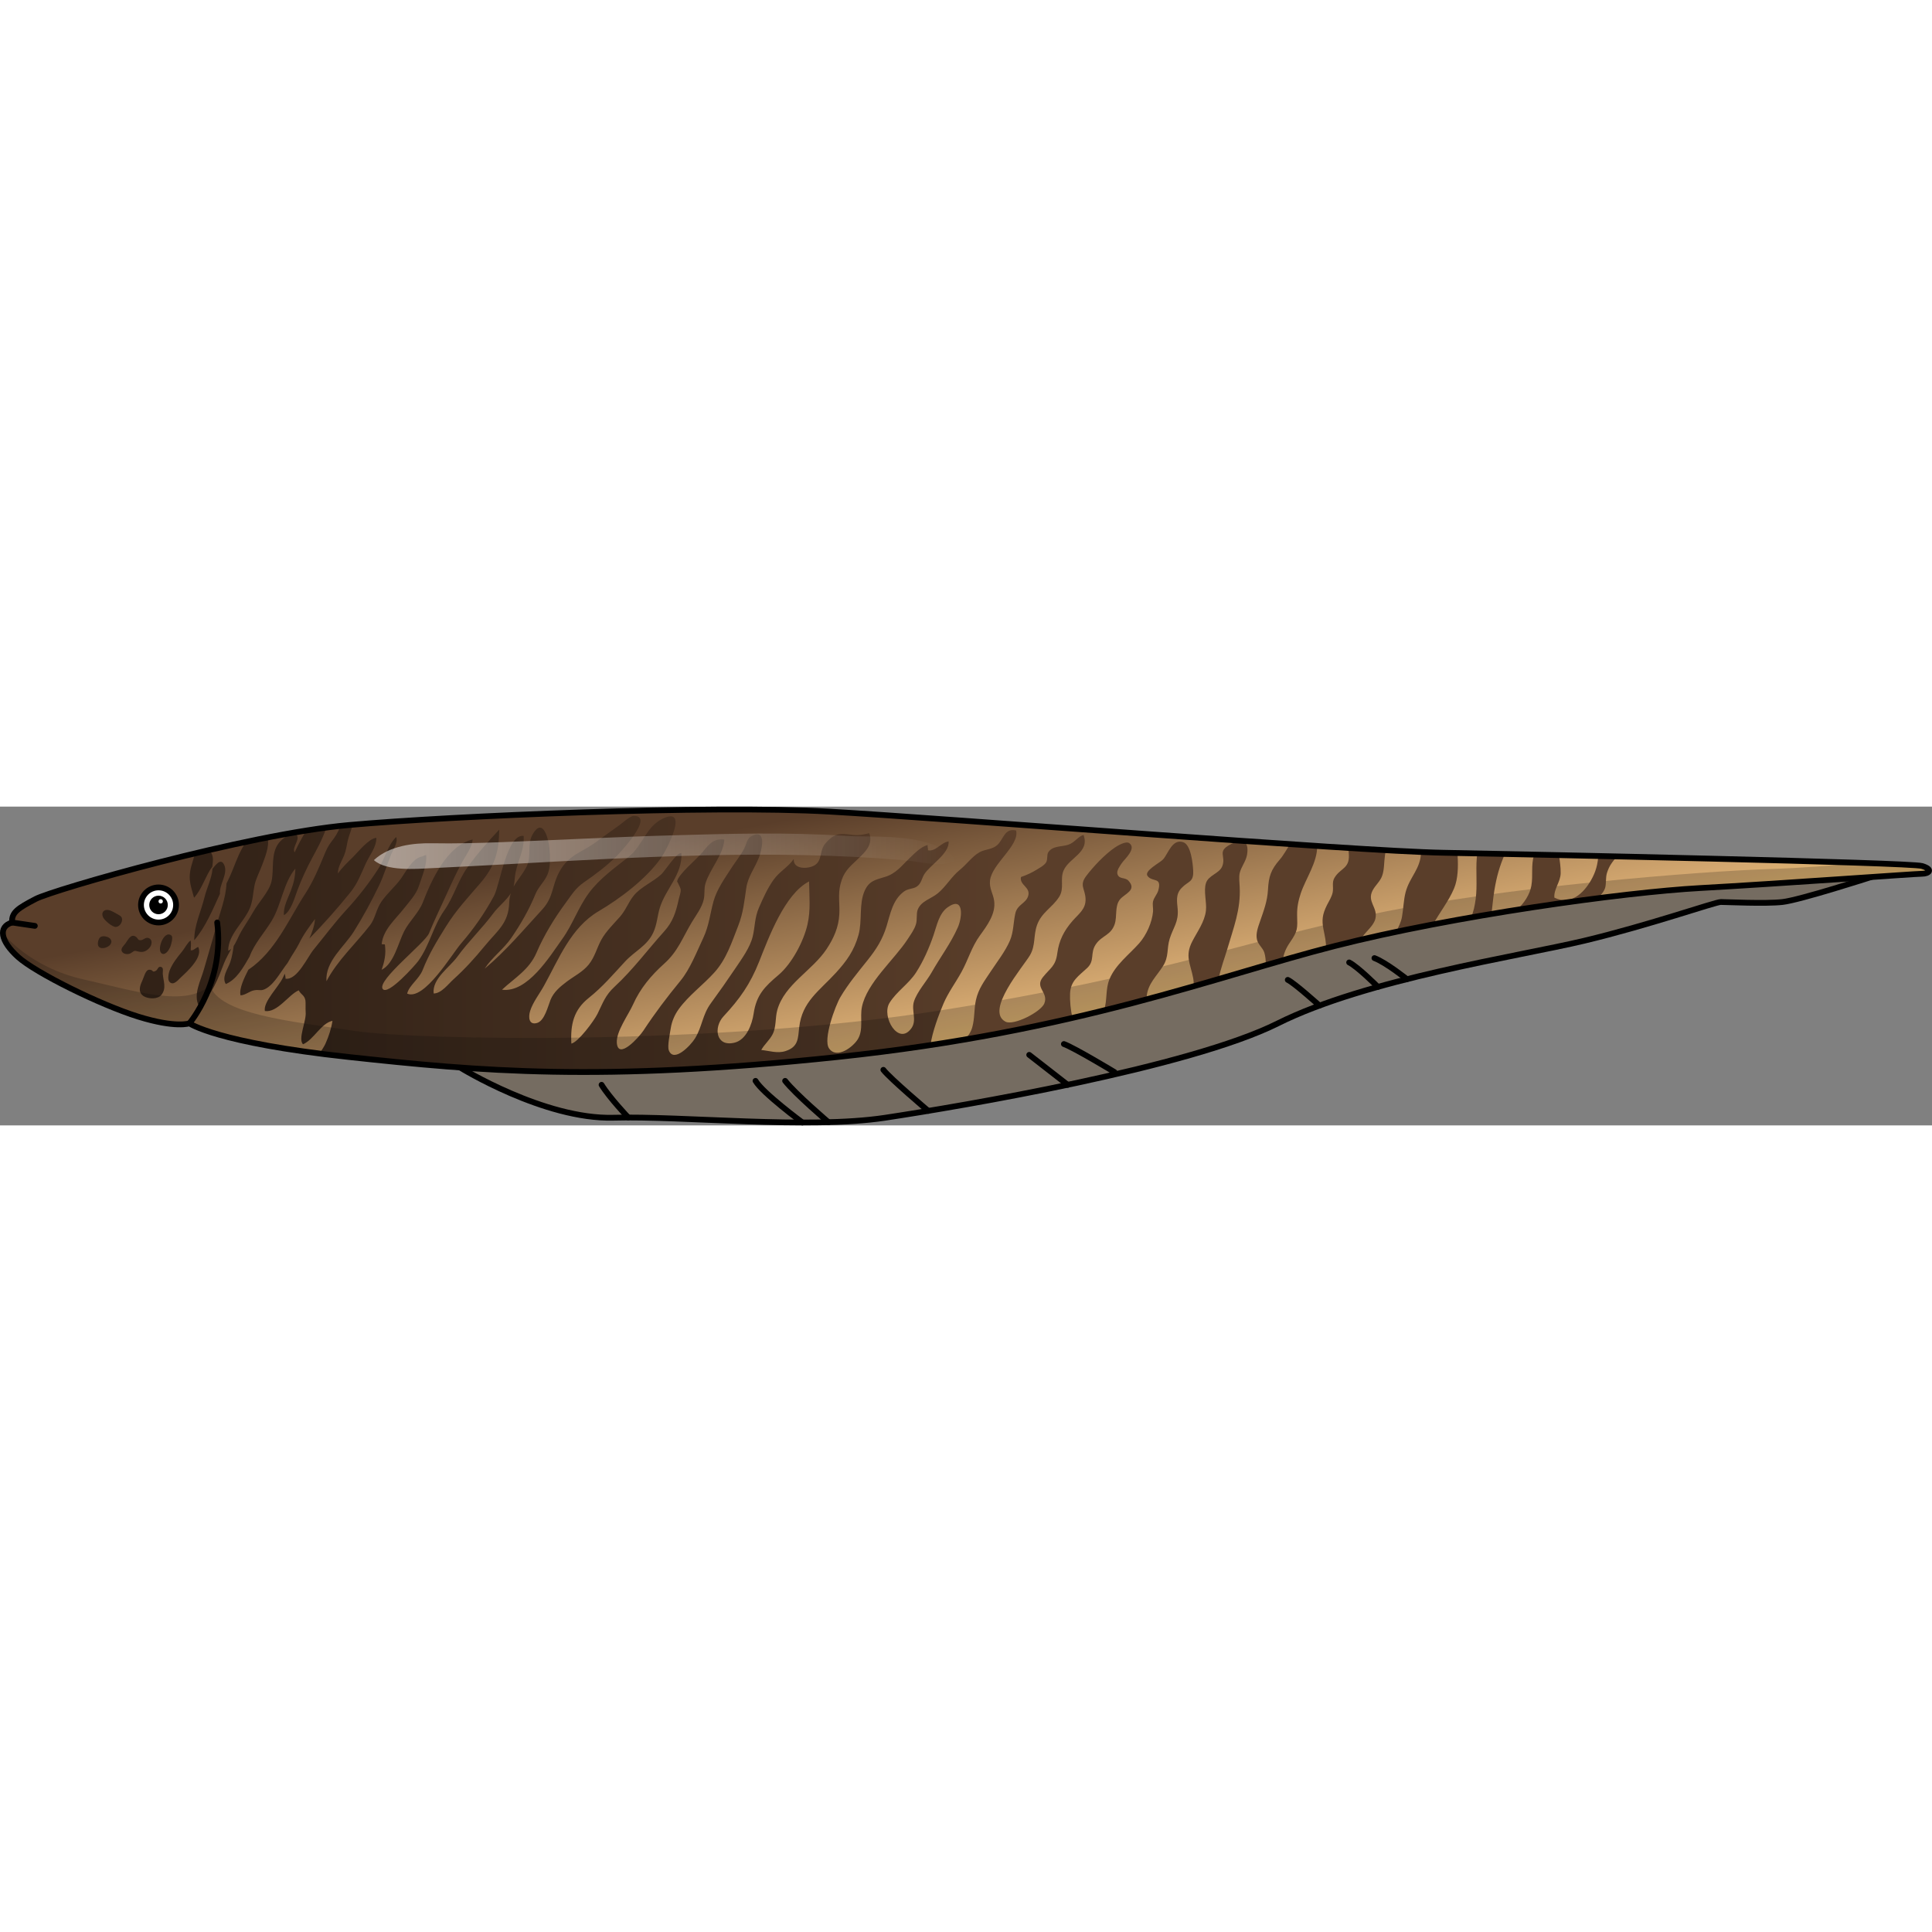 <?xml version="1.0" encoding="utf-8"?>
<!-- Created by: Science Figures, www.sciencefigures.org, Generator: Science Figures Editor -->
<!DOCTYPE svg PUBLIC "-//W3C//DTD SVG 1.1//EN" "http://www.w3.org/Graphics/SVG/1.1/DTD/svg11.dtd">
<svg version="1.1" id="Layer_1" xmlns="http://www.w3.org/2000/svg" xmlns:xlink="http://www.w3.org/1999/xlink" 
	 width="800px" height="800px" viewBox="0 0 334.403 55.178" enable-background="new 0 0 334.403 55.178"
	 xml:space="preserve">
<rect x="0" y="0" width="334.403" height="55.178" fill="#808080" stroke="none"/>
<g>
	<g>
		<path opacity="0.5" fill="#6B5943" d="M79.636,45.16c0,0,14.551,9.021,26.551,8.687s33.667,2.02,47,0.01s52.667-8.678,68-16.344
			s41.667-11.584,53-14.292s22.666-6.708,23.666-6.708s7.667,0.333,10.667,0s15.381-4.325,15.381-4.325s-32.048,0.008-50.048,0
			S79.636,45.16,79.636,45.16z"/>
		<path fill="none" stroke="#000000" stroke-linecap="round" stroke-linejoin="round" stroke-miterlimit="10" d="M79.636,45.16
			c0,0,14.551,9.021,26.551,8.687s33.667,2.02,47,0.01s52.667-8.678,68-16.344s41.667-11.584,53-14.292s22.666-6.708,23.666-6.708
			s7.667,0.333,10.667,0s15.381-4.325,15.381-4.325s-32.048,0.008-50.048,0S79.636,45.16,79.636,45.16z"/>
		
			<line fill="none" stroke="#000000" stroke-linecap="round" stroke-linejoin="round" stroke-miterlimit="10" x1="184.801" y1="48.153" x2="178.145" y2="42.971"/>
		<path fill="none" stroke="#000000" stroke-linecap="round" stroke-linejoin="round" stroke-miterlimit="10" d="M192.895,45.942
			c0,0-7-4.222-8.75-4.847"/>
		<path fill="none" stroke="#000000" stroke-linecap="round" stroke-linejoin="round" stroke-miterlimit="10" d="M228.383,34.44
			c0,0-4.363-3.929-5.488-4.449"/>
		<path fill="none" stroke="#000000" stroke-linecap="round" stroke-linejoin="round" stroke-miterlimit="10" d="M238.495,31.205
			c0,0-3.476-3.484-4.976-4.234"/>
		<path fill="none" stroke="#000000" stroke-linecap="round" stroke-linejoin="round" stroke-miterlimit="10" d="M243.52,29.87
			c0,0-3.625-2.899-5.625-3.649"/>
		<path fill="none" stroke="#000000" stroke-linecap="round" stroke-linejoin="round" stroke-miterlimit="10" d="M143.396,54.624
			c0,0-5.751-4.903-7.501-7.153"/>
		<path fill="none" stroke="#000000" stroke-linecap="round" stroke-linejoin="round" stroke-miterlimit="10" d="M138.895,54.678
			c0,0-6.875-5.082-8.125-7.207"/>
		<path fill="none" stroke="#000000" stroke-linecap="round" stroke-linejoin="round" stroke-miterlimit="10" d="M160.674,52.666
			c0,0-6.581-5.565-7.776-7.104"/>
		<path fill="none" stroke="#000000" stroke-linecap="round" stroke-linejoin="round" stroke-miterlimit="10" d="M108.744,53.813
			c0,0-3.27-3.443-4.623-5.66"/>
		<linearGradient id="SVGID_1_" gradientUnits="userSpaceOnUse" x1="163.593" y1="-2.838" x2="173.811" y2="52.112">
			<stop  offset="0" style="stop-color:#5A3E2A"/>
			<stop  offset="0.677" style="stop-color:#D4A870"/>
			<stop  offset="1" style="stop-color:#FFD670"/>
		</linearGradient>
		<path fill="url(#SVGID_1_)" d="M2.1,20.059c-0.143-1.743,1.019-2.472,4.072-4.072S42.53,4.787,60.419,3.188
			s62.539-3.49,83.045-2.327s90.755,6.834,106.316,7.125s80.865,1.678,82.901,2.294s1.163,1.344,0,1.344s-25.159,1.746-38.395,2.473
			s-42.761,4.801-63.268,10.036s-44.649,14.836-85.953,19.199s-61.956,2.473-84.789,0s-27.488-5.818-27.488-5.818
			s-2.328,0.873-8.872-1.163S6.175,28.786,3.12,26.023S-0.375,20.783,2.1,20.059z"/>
		<g>
			<path fill="#322217" d="M29.283,28.598c-0.159,0.542-0.275,1.357,0.049,1.728c0.671,0.764,1.511-0.34,2.008-0.801
				c1.104-1.025,3.862-3.507,2.959-5.233c-0.451,0.154-0.784,0.648-1.285,0.583c-0.02-0.587,0.116-1.113-0.031-1.704
				c-0.556,0.4-1.003,1.346-1.469,1.909c-0.802,0.968-1.653,2.047-2.128,3.221C29.353,28.383,29.317,28.484,29.283,28.598z"/>
			<path fill="#322217" d="M28.063,25.457c0.638,0.281,1.242-0.76,1.416-1.195c0.152-0.383,0.523-1.666,0.195-1.939
				C28.371,21.235,26.992,24.985,28.063,25.457z"/>
			<path fill="#322217" d="M21.699,23.698c-0.292,0.376-0.897,0.89-0.584,1.404c0.306,0.499,1.119,0.519,1.526,0.265
				c0.637-0.396,0.519-0.5,1.244-0.3c0.815,0.226,1.452,0.007,2.013-0.655c0.432-0.51,0.561-1.497-0.289-1.688
				c-0.436-0.098-0.781,0.341-1.188,0.393c-0.586,0.076-0.496-0.296-0.88-0.574C22.633,21.887,22.125,23.147,21.699,23.698z"/>
			<path fill="#322217" d="M18.846,17.912c-0.824-0.182-1.378,0.361-1.025,1.211c0.226,0.545,1.626,1.754,2.25,1.703
				c0.555-0.045,0.998-0.61,1.054-1.148c0.063-0.608-0.296-0.771-0.747-1.029C19.975,18.419,19.291,18.01,18.846,17.912z"/>
			<path fill="#322217" d="M17.483,22.527c-0.445,0.174-0.748,1.311-0.376,1.725c0.477,0.533,1.657,0.107,2.005-0.401
				C19.777,22.878,18.329,22.197,17.483,22.527z"/>
			<path fill="#322217" d="M25.838,28.232c-0.67,0.002-0.945,1.372-1.229,1.949c-0.443,0.9-0.75,2.034,0.305,2.655
				c0.819,0.482,2.416,0.53,3.03-0.259c0.917-1.177,0.318-2.36,0.23-3.645c-0.028-0.414,0.199-1.059-0.311-1.188
				c-0.525-0.133-0.545,0.478-0.873,0.663C26.27,28.818,26.607,28.231,25.838,28.232z"/>
		</g>
		<g>
			<g>
				<linearGradient id="SVGID_2_" gradientUnits="userSpaceOnUse" x1="35.519" y1="17.173" x2="181.536" y2="17.173">
					<stop  offset="0" style="stop-color:#322217"/>
					<stop  offset="1" style="stop-color:#5A3E2A"/>
				</linearGradient>
				<path fill="url(#SVGID_2_)" d="M41.443,22.189c-0.26,0.507-0.582,1.314-0.997,1.929c-0.142,0.951-0.286,1.936-0.607,2.847
					c-0.407,1.159-1.505,2.563-0.756,3.749c1.867-0.793,2.991-2.806,4.109-4.741c0.825-2.269,2.603-4.168,3.848-6.235
					c1.685-2.796,1.991-6.493,4.085-9.016c-0.037,1.486-0.28,2.509-0.817,3.915c-0.481,1.262-1.306,2.756-1.158,4.155
					c1.233-0.716,1.856-3.054,2.331-4.317c0.74-1.975,1.608-3.835,2.607-5.692c0.526-0.979,1.755-3.136,2.405-5.149
					c-1.13,0.149-2.296,0.32-3.499,0.512c-0.027,0.053-0.057,0.106-0.078,0.144C52.211,5.479,51.574,6.666,51,7.918
					c-0.543-0.876,1.099-2.295,0.281-3.092c-0.709-0.69-2.545,0.852-3.001,1.438c-1.476,1.902-0.808,4.527-1.283,6.673
					c-0.392,1.768-2.269,3.657-3.177,5.301C43.069,19.598,42.153,20.81,41.443,22.189z"/>
				<linearGradient id="SVGID_3_" gradientUnits="userSpaceOnUse" x1="35.52" y1="17.901" x2="181.529" y2="17.901">
					<stop  offset="0" style="stop-color:#322217"/>
					<stop  offset="1" style="stop-color:#5A3E2A"/>
				</linearGradient>
				<path fill="url(#SVGID_3_)" d="M52.926,14.931c-2.986,4.585-5.217,10.122-9.941,13.306c-0.701,1.392-1.625,3.246-1.354,4.431
					c0.836-0.022,1.53-0.729,2.387-0.88c0.939-0.165,1.158,0.227,2.107-0.343c1.466-0.879,2.524-2.964,3.662-4.399
					c0.101-0.175,0.202-0.347,0.292-0.509c0.529-0.95,1.194-1.841,1.673-2.816c0.808-1.646,1.713-2.837,2.771-4.274
					c-0.042,1.035-0.532,2.417-0.973,3.382c2.492-2.549,4.852-5.206,7.082-7.971c1.24-1.536,1.85-3.181,2.658-4.968
					c0.66-1.46,1.864-2.827,1.854-4.49c-1.327,0.124-3.12,2.414-4.056,3.338c-0.962,0.95-1.813,1.744-2.598,2.839
					c-0.037-1.116,0.67-2.137,1.069-3.13C59.888,7.635,60,6.773,60.183,5.927c0.197-0.913,0.652-1.853,0.841-2.791
					c-0.199,0.017-0.412,0.034-0.604,0.052c-0.499,0.045-1.014,0.098-1.535,0.154c-0.017,0.058-0.034,0.119-0.052,0.176
					c-0.285,0.905-0.854,1.776-1.44,2.518c-0.626,0.791-0.925,1.483-1.315,2.436C55.203,10.604,54.172,13.017,52.926,14.931z"/>
				<linearGradient id="SVGID_4_" gradientUnits="userSpaceOnUse" x1="35.52" y1="19.915" x2="181.538" y2="19.915">
					<stop  offset="0" style="stop-color:#322217"/>
					<stop  offset="1" style="stop-color:#5A3E2A"/>
				</linearGradient>
				<path fill="url(#SVGID_4_)" d="M37.363,20.95c-0.636,2.418-1.402,4.843-2.079,7.257c-0.539,1.923-1.881,4.319-0.869,6.274
					c2.236-1.726,3.38-4.816,4.374-7.402c0.32-0.835,0.825-1.658,1.242-2.469c-0.164,0.152-0.337,0.273-0.526,0.322
					c-0.05-2.741,2.762-4.95,3.753-7.387c0.53-1.303,0.519-2.567,0.793-3.91c0.246-1.197,0.886-2.338,1.303-3.485
					c0.396-1.092,1.395-3.365,0.931-4.802c-1.231,0.241-2.476,0.493-3.729,0.759c-0.246,0.392-0.455,0.772-0.618,1.06
					c-0.842,1.488-1.395,3.219-2.091,4.79c-0.207,0.467-0.438,0.9-0.645,1.345C39.121,15.792,37.979,18.609,37.363,20.95z"/>
				<linearGradient id="SVGID_5_" gradientUnits="userSpaceOnUse" x1="45.822" y1="23.775" x2="175.931" y2="23.775">
					<stop  offset="0" style="stop-color:#322217"/>
					<stop  offset="1" style="stop-color:#5A3E2A"/>
				</linearGradient>
				<path fill="url(#SVGID_5_)" d="M171.357,12.799c0.306-2.895,5.143-6.053,4.518-8.668c-2.021-0.474-2.161,1.525-3.252,2.513
					c-0.887,0.803-2.104,0.706-3.076,1.251c-1.27,0.713-2.26,2.127-3.395,3.038c-1.47,1.181-2.4,2.889-3.824,4.068
					c-1.165,0.967-2.893,1.32-3.483,2.834c-0.276,0.706-0.058,1.754-0.308,2.533c-0.317,0.989-0.861,1.697-1.421,2.561
					c-2.316,3.573-7.073,7.546-7.931,11.76c-0.368,1.808,0.304,3.896-0.704,5.566c-0.785,1.303-3.637,3.536-4.985,1.591
					c-1.072-1.546,1.076-7.371,1.972-8.886c1.354-2.291,3.058-4.321,4.712-6.396c1.513-1.898,2.563-3.553,3.267-5.847
					c0.663-2.159,1.058-4.595,3.034-6.031c0.726-0.527,1.524-0.411,2.171-0.822c0.824-0.525,0.881-1.461,1.341-2.178
					c1.049-1.632,4.362-3.561,4.201-5.665c-1.313,0.178-2.25,1.822-3.581,1.537c0.053-0.262-0.104-0.648-0.056-0.907
					c-1.133,0.269-2.232,1.414-3.09,2.233c-1.408,1.348-2.358,2.693-4.262,3.274c-1.676,0.513-2.763,0.679-3.539,2.4
					c-1.033,2.292-0.389,5.215-1.073,7.667c-0.752,2.692-2.058,4.515-3.911,6.542c-2.879,3.147-5.85,4.985-6.349,9.435
					c-0.218,1.939-0.131,3.387-2.375,4.112c-1.415,0.457-2.843-0.063-4.194-0.188c0.496-0.924,1.428-1.688,1.953-2.699
					c0.678-1.308,0.434-2.828,0.824-4.223c1.241-4.444,6.047-6.801,8.52-10.532c1.242-1.876,2.103-3.789,2.218-6.076
					c0.093-1.852-0.264-3.345,0.196-5.182c0.525-2.101,1.426-2.844,2.952-4.289c1.296-1.227,2.751-2.581,2.028-4.521
					c-1.521,0.354-2.133,0.417-3.757,0.177c-1.628-0.24-2.641,0.212-3.788,1.535c-1.141,1.315-0.535,2.983-1.891,3.827
					c-1.097,0.683-3.786,0.784-3.626-1.084c-0.923,1.367-2.489,2.196-3.476,3.574c-1.065,1.488-1.843,3.221-2.569,4.902
					c-0.737,1.708-0.647,3.194-1.058,4.927c-0.452,1.913-1.914,3.909-2.999,5.521c-1.374,2.044-2.798,4.076-4.262,6.073
					c-1.446,1.975-1.495,4.052-2.718,6.045c-0.774,1.261-3.719,4.331-4.554,2.06c-0.271-0.736,0.226-3.019,0.35-3.838
					c0.179-1.172,0.684-2.32,1.378-3.276c1.739-2.396,4.225-4.177,6.179-6.353c2.083-2.317,2.979-5.183,4.093-8.011
					c0.896-2.271,1.075-4.289,1.421-6.629c0.287-1.942,1.442-3.363,2.171-5.21c0.484-1.227,1.42-4.958-1.102-3.829
					c-1,0.448-0.992,1.373-1.413,2.205c-0.609,1.203-1.457,2.2-2.183,3.326c-1.212,1.881-2.569,3.757-3.148,5.837
					c-0.613,2.204-0.774,4.23-1.779,6.36c-1.14,2.415-2.258,5.346-3.943,7.402c-2.365,2.885-4.372,5.527-6.432,8.653
					c-0.699,1.062-4.361,5.164-4.584,2.087c-0.142-1.946,2.014-4.857,2.806-6.63c1.248-2.791,3.111-5.022,5.397-7.071
					c2.391-2.143,3.152-4.465,4.778-7.172c0.737-1.227,1.73-2.499,2.06-3.915c0.217-0.935,0.02-1.864,0.3-2.786
					c0.762-2.504,3.121-5.006,3.263-7.607c-1.9-0.251-2.703,0.867-3.807,2.225c-0.951,1.171-4.188,3.782-4.359,5.023
					c0.001-0.006,0.588,1.048,0.618,1.418c0.042,0.507-0.251,1.243-0.362,1.762c-0.46,2.127-0.998,3.808-2.486,5.458
					c-2.857,3.169-5.422,6.651-8.566,9.554c-1.67,1.542-2.023,2.788-2.988,4.731c-0.609,1.226-3.328,4.889-4.521,5.148
					c-0.182-3.362,0.412-5.839,3.015-7.911c2.409-1.918,4.255-4.111,6.298-6.313c1.672-1.805,3.794-2.675,4.873-5.012
					c0.657-1.425,0.688-2.874,1.133-4.297c1.036-3.314,3.905-5.7,3.732-9.419c-0.041,0.003-0.081,0.006-0.122,0.009
					c-0.62-0.196-2.806,3.115-3.326,3.606c-1.47,1.388-3.622,2.2-4.861,3.787c-0.936,1.198-1.323,2.459-2.364,3.631
					c-1.064,1.198-2.414,2.527-3.191,3.938c-0.772,1.402-1.128,2.985-2.166,4.277c-1.048,1.302-2.525,2.002-3.832,2.99
					c-1.133,0.857-2.246,1.778-2.803,3.153c-0.424,1.051-1.015,3.59-2.302,3.981c-1.411,0.43-1.579-0.934-1.215-2.09
					c0.471-1.492,1.641-2.983,2.409-4.373c2.563-4.635,4.633-10.039,9.433-12.867c3.786-2.23,8.155-5.548,10.731-9.116
					c1.021-1.414,5.078-9.167,0.355-6.9c-2.892,1.388-3.456,4.672-5.875,6.595c-2.438,1.937-5.087,3.8-6.945,6.344
					c-1.811,2.479-2.754,5.366-4.531,7.845c-2.17,3.028-6.023,9.401-10.454,8.814c2.249-2.091,4.724-3.469,5.988-6.439
					c1.26-2.956,3.116-5.99,5.02-8.565c1.054-1.425,1.685-2.552,3.178-3.584c2.003-1.385,3.819-2.741,5.567-4.451
					c0.592-0.58,6.802-7.161,3.002-7.043c-0.559,0.018-1.937,1.233-2.4,1.579c-1.266,0.943-2.581,1.819-3.834,2.77
					c-2.64,2.002-4.939,2.277-6.594,5.33c-1.336,2.465-0.962,4.35-2.987,6.548c-3.272,3.551-6.196,7.071-9.938,10.214
					c1.227-1.913,3.289-3.398,4.607-5.318c1.639-2.388,3.107-4.944,4.18-7.588c0.51-1.257,1.592-2.18,2.105-3.426
					c0.524-1.276,0.46-3.135,0.316-4.505c-0.205-1.955-1.193-5.354-2.887-2.446c-1.048,1.799-0.141,3.88-1.099,5.684
					c-0.73,1.375-1.601,2.288-2.212,3.399c0.201-0.808,0.174-1.675,0.343-2.479c0.487-2.321,1.53-3.858,1.399-6.305
					c-2.913-0.391-4.11,8.495-5.143,10.401c-1.59,2.938-3.488,5.675-5.682,8.207c-1.622,1.873-6.386,9.964-9.342,8.693
					c0.344-1.443,2.059-2.514,2.674-4.072c1.124-2.85,2.443-4.978,4.068-7.589c1.742-2.802,3.747-4.926,5.906-7.442
					c2.571-2.999,3.239-5.467,3.286-9.278c-1.927,2.039-3.915,4.313-5.538,6.593c-1.614,2.268-2.358,5.093-3.967,7.379
					c-1.93,2.744-2.55,6.061-4.504,8.759c-0.495,0.684-5.336,6.139-6.172,4.818c-0.958-1.514,7.354-7.951,8.027-9.604
					c0.92-2.262,1.957-4.375,2.988-6.653c0.891-1.969,1.758-3.876,2.809-5.776c0.638-1.15,1.665-2.503,1.751-3.81
					c-4.457,1.023-7.151,7.13-8.617,10.881c-0.703,1.798-2.318,3.225-3.234,5.004c-1.013,1.968-1.76,5.612-3.897,6.667
					c0.514-1.488,0.79-2.774,0.56-4.395c-0.185-0.011-0.373-0.034-0.553-0.039c0.231-2.502,2.396-4.322,3.812-6.128
					c0.961-1.227,2.158-2.462,2.647-3.989c0.487-1.526,1.457-3.737,1.231-5.314c-0.331,0.028-0.49,0.213-0.773,0.269
					c-1.591,0.309-2.754,2.667-3.592,3.83c-0.99,1.376-2.369,2.522-3.349,3.938c-0.95,1.372-1.083,2.936-1.983,4.104
					c-2.458,3.191-5.672,6.102-7.546,9.699c-0.259-3.446,3.091-5.974,4.729-8.592c1.614-2.577,3.036-5.206,4.361-7.95
					c0.856-1.774,1.382-3.648,2.129-5.464c0.361-0.877,1.195-2.026,0.846-2.949c-1.367,1.27-1.967,3.712-2.975,5.303
					c-1.678,2.647-3.584,5.061-5.699,7.359c-1.994,2.17-3.75,4.548-5.617,6.816c-1.061,1.29-2.829,5.308-4.854,5.043
					c-0.01-0.341-0.082-0.603-0.13-0.869c-0.12,0.242-0.24,0.48-0.348,0.715c-0.72,1.563-3.419,4.137-3.106,5.747
					c2.187,0.327,4.131-2.86,5.861-3.583c0.438,0.828,0.979,0.784,1.159,1.761c0.064,0.349-0.005,1.521,0.041,1.984
					c0.158,1.579-1.383,4.65-0.458,5.595c1.881-0.815,3.111-3.641,5.099-4.062c-0.202,1.33-0.644,2.685-1.215,3.962
					c-0.197,0.44-0.598,1.047-1.02,1.705c1.555,0.199,3.198,0.396,4.963,0.587c9.176,0.993,18.001,1.893,27.953,2.33
					c0.97,0.04,1.939,0.079,2.91,0.112c11.151,0.379,22.306,0.074,33.436-0.659c0.271-0.018,0.546-0.037,0.819-0.056
					c1.918-0.13,3.836-0.272,5.753-0.427c0.398-0.032,0.807-0.066,1.21-0.101c1.883-0.155,3.765-0.32,5.645-0.497
					c0.34-0.031,0.689-0.066,1.032-0.099c2.012-0.192,4.022-0.393,6.031-0.604c1.383-0.146,2.743-0.299,4.087-0.456
					c0.27-0.032,0.532-0.065,0.8-0.098c1.105-0.132,2.203-0.267,3.282-0.406c0.192-0.024,0.38-0.05,0.571-0.075
					c1.168-0.153,2.324-0.309,3.463-0.47c0.097-0.013,0.191-0.027,0.288-0.041c1.22-0.173,2.427-0.35,3.615-0.531
					c0.023-0.004,0.047-0.008,0.07-0.011c-0.054-0.025-0.11-0.044-0.164-0.071c0.275-2.09,1.388-5.098,2.228-7.072
					c0.816-1.918,2.123-3.658,3.121-5.484c1.178-2.152,1.735-4.303,3.197-6.322c1.233-1.705,2.774-3.758,2.451-5.994
					C171.889,15.005,171.211,14.182,171.357,12.799z M78.501,29.885c-0.906,0.816-2.117,2.466-3.439,2.459
					c-0.3-2.543,2.751-4.511,4.077-6.339c1.925-2.654,4.316-4.935,6.276-7.571c0.871-1.172,2.22-2.177,3.001-3.438
					c-0.147,0.479-0.253,1.004-0.275,1.628c-0.129,3.62-2.039,4.812-4.259,7.519C82.217,26.173,80.457,28.124,78.501,29.885z
					 M130.442,35.834c-0.274,1.856-1.255,4.534-3.317,5.029c-3.236,0.778-3.648-2.675-1.896-4.559
					c2.815-3.026,4.604-5.54,6.164-9.468c1.646-4.142,4.421-11.72,8.646-13.886c0.036,2.552,0.3,4.936-0.275,7.453
					c-0.672,2.948-2.706,6.779-5.006,8.73C132.381,31.149,130.926,32.566,130.442,35.834z M165.798,20.879
					c-1.214,2.773-3.062,5.191-4.541,7.813c-0.888,1.573-2.548,3.363-3.077,5.086c-0.463,1.509,0.567,3.182-0.419,4.571
					c-2.243,3.159-5.259-2.02-3.8-4.374c1.234-1.991,3.324-3.288,4.585-5.244c1.285-1.992,2.267-4.248,3.038-6.479
					c0.568-1.645,0.933-3.774,2.479-4.85C166.865,15.452,166.574,19.104,165.798,20.879z"/>
				<linearGradient id="SVGID_6_" gradientUnits="userSpaceOnUse" x1="35.52" y1="11.638" x2="181.532" y2="11.638">
					<stop  offset="0" style="stop-color:#322217"/>
					<stop  offset="1" style="stop-color:#5A3E2A"/>
				</linearGradient>
				<path fill="url(#SVGID_6_)" d="M33.768,8.093c-0.152,0.512-0.283,0.989-0.407,1.369c-0.904,2.753-0.507,3.747,0.227,6.312
					c1.335-1.415,1.961-3.762,3.163-5.393c0.061-0.564,0.168-1.195,0.064-1.682c-0.096-0.453-0.289-0.847-0.543-1.197
					C35.434,7.696,34.6,7.894,33.768,8.093z"/>
				<linearGradient id="SVGID_7_" gradientUnits="userSpaceOnUse" x1="35.519" y1="16.335" x2="181.545" y2="16.335">
					<stop  offset="0" style="stop-color:#322217"/>
					<stop  offset="1" style="stop-color:#5A3E2A"/>
				</linearGradient>
				<path fill="url(#SVGID_7_)" d="M35.398,15.685c-0.605,2.491-1.8,4.868-1.777,7.44c1.943-2.264,3.18-5.239,4.453-8.042
					c-0.174-1.557,1.464-3.465,0.721-5.019c-0.605-1.266-1.516,0.107-2.017,0.708C36.658,12.433,35.789,14.075,35.398,15.685z"/>
			</g>
			<path opacity="0.2" fill="#080808" d="M332.682,10.279c-0.487-0.147-4.609-0.34-10.802-0.55
				c-4.652,0.465-10.07,0.901-15.147,1.06c-12.541,0.39-46.385,3.086-68.838,7.756s-36.318,10.59-75.065,16.722
				s-90.584,5.2-101.613,3.538s-23.268-2.871-24.864-7.846c-4.316,3.788-12.605,1.047-21.974-1.068
				c-9.36-2.113-13.87-7.985-13.877-7.994c0.012,1.111,0.902,2.574,2.619,4.127c3.055,2.763,14.253,8.29,20.797,10.326
				s8.872,1.163,8.872,1.163s4.655,3.346,27.488,5.818s43.485,4.363,84.789,0s65.446-13.964,85.953-19.199
				s50.032-9.31,63.268-10.036s37.231-2.473,38.395-2.473S334.718,10.896,332.682,10.279z"/>
			<path fill="#5A3E2A" d="M276.644,8.548c-0.104,1.377-0.39,2.688-1.264,4.206c-1.278,2.22-3.51,4.396-6.337,3.003
				c-0.14-1.458,1.053-2.696,1.088-4.223c0.024-1.104-0.165-2.114-0.287-3.136c-1.48-0.032-2.921-0.063-4.313-0.094
				c-0.579,1.986-0.143,3.52-0.479,5.424c-0.257,1.455-1.224,2.996-2.506,4.135c4.845-0.766,9.574-1.438,13.972-2
				c0.591-0.552,1.108-1.145,1.312-1.809c0.209-0.684,0.057-1.751,0.313-2.572c0.402-1.291,0.951-1.914,1.736-2.861
				C278.79,8.597,277.711,8.572,276.644,8.548z"/>
			<path fill="#5A3E2A" d="M212.797,6.637c-2.105,1.177-0.593,1.887-1.217,3.626c-0.482,1.343-2.406,1.559-2.852,3
				c-0.429,1.385,0.165,3.282,0.003,4.734c-0.215,1.931-1.468,3.598-2.364,5.328c-1.321,2.553-0.309,3.883,0.154,6.349
				c0.102,0.544,0.113,1.01,0.063,1.43c1.476-0.422,2.922-0.841,4.34-1.256c0.342-1.844,1.081-3.749,1.477-5.105
				c1.103-3.78,2.378-6.951,2.171-10.853c-0.036-0.685-0.15-1.696-0.003-2.363c0.242-1.094,1.086-2.041,1.277-3.2
				C216.271,5.755,214.858,5.485,212.797,6.637z"/>
			<path fill="#5A3E2A" d="M198.473,32.865c0.205-2.223,1.73-3.516,2.836-5.279c1.04-1.66,0.614-2.981,1.141-4.695
				c0.606-1.974,1.58-2.897,1.389-5.169c-0.112-1.329-0.379-2.519,0.663-3.627c1.179-1.253,2.128-0.938,2.021-3.042
				c-0.065-1.258-0.396-4.465-1.732-4.896c-1.918-0.616-2.57,1.972-3.486,2.988c-0.502,0.556-3.357,1.974-2.677,2.868
				c0.862,1.134,2.503,0.077,1.86,2.479c-0.18,0.675-0.748,1.212-0.914,1.933c-0.123,0.533,0.049,1.18,0.002,1.729
				c-0.16,1.874-1.146,4.083-2.401,5.502c-1.723,1.948-4.121,3.714-5.142,6.222c-0.723,1.772-0.346,3.586-0.938,5.389
				c2.535-0.628,4.988-1.264,7.359-1.9C198.453,33.207,198.456,33.047,198.473,32.865z"/>
			<path fill="#5A3E2A" d="M255.725,8.102c-0.045,0.246-0.092,0.492-0.113,0.749c-0.196,2.354,0.119,4.79-0.19,7.13
				c-0.157,1.186-0.381,2.244-0.806,3.204c1.176-0.206,2.352-0.407,3.524-0.604c0.191-1.339,0.287-2.699,0.509-4.048
				c0.405-2.463,0.902-4.188,1.827-6.334C258.769,8.163,257.179,8.131,255.725,8.102z"/>
			<path fill="#5A3E2A" d="M233.477,8.374c0.096,2.384-1.484,2.265-2.493,3.938c-0.487,0.81-0.145,1.62-0.309,2.494
				c-0.155,0.823-0.628,1.498-0.999,2.244c-0.789,1.591-0.924,2.57-0.588,4.259c0.221,1.108,0.472,2.15,0.424,3.216
				c0.504-0.133,1.008-0.265,1.508-0.393c1.457-0.372,2.963-0.737,4.501-1.097c0.134-0.243,0.259-0.445,0.359-0.586
				c0.663-0.922,1.903-1.89,2.178-3.035c0.474-1.973-1.503-2.924-0.48-4.897c0.476-0.919,1.305-1.546,1.66-2.553
				c0.381-1.079,0.304-2.283,0.466-3.401c0.047-0.328,0.095-0.67,0.139-1.016c-1.988-0.111-4.158-0.241-6.479-0.387
				C233.416,7.575,233.461,7.983,233.477,8.374z"/>
			<path fill="#5A3E2A" d="M242.667,19.067c-0.179,1.002-0.61,1.745-1.001,2.605c2.092-0.44,4.224-0.868,6.379-1.282
				c1.152-2.094,2.711-4.041,3.631-6.22c0.695-1.645,0.73-3.828,0.619-5.605c-0.011-0.169-0.033-0.355-0.051-0.533
				c-0.92-0.018-1.745-0.033-2.464-0.047c-1.036-0.02-2.321-0.063-3.812-0.127c-0.064,2.932-1.966,4.289-2.67,6.939
				C242.938,16.159,242.916,17.681,242.667,19.067z"/>
			<path fill="#5A3E2A" d="M175.742,18.474c-0.359,1.589-0.288,3.188-0.94,4.724c-0.78,1.832-2.223,3.672-3.322,5.339
				c-1.103,1.671-2.132,2.984-2.564,4.968c-0.341,1.562-0.196,3.167-0.632,4.7c-0.236,0.831-0.719,1.551-1.35,2.122
				c6.732-1.149,12.932-2.422,18.695-3.752c-0.308-1.339-0.469-2.927-0.417-4.202c0.093-2.253,1.479-3.038,2.963-4.439
				c1.378-1.302,0.461-2.551,1.491-4.092c1.023-1.53,2.634-1.552,3.275-3.507c0.453-1.381-0.032-3.101,0.912-4.271
				c0.797-0.986,3-1.592,1.464-3.24c-0.607-0.651-1.589-0.187-1.901-1.137c-0.195-0.597,0.441-1.426,0.738-1.883
				c0.436-0.672,2.617-2.525,1.324-3.468c-0.609-0.445-2.077,0.453-2.541,0.77c-1.706,1.169-3.673,3.246-4.92,4.893
				c-1.246,1.646-0.205,2.169-0.123,3.95c0.082,1.788-1.185,2.608-2.244,3.823c-1.478,1.695-2.355,3.387-2.648,5.616
				c-0.296,2.26-1.203,2.52-2.49,4.132c-1.479,1.851,1.019,2.593,0.249,4.546c-0.579,1.47-5.315,3.897-6.724,3.16
				c-3.595-1.884,3.097-9.562,4.229-11.49c1.007-1.715,0.577-3.355,1.22-5.207c0.767-2.205,2.644-3.039,3.831-4.896
				c0.962-1.503,0.112-3.044,0.778-4.581c0.961-2.218,4.564-3.137,3.452-6.14c-0.951,0.222-1.493,1.307-2.659,1.692
				c-1.123,0.372-2.68,0.139-3.441,1.29c-0.291,0.44-0.074,1.238-0.372,1.74c-0.315,0.532-1.044,0.906-1.55,1.227
				c-0.863,0.549-1.81,0.979-2.813,1.326c-0.276,1.438,1.72,1.736,1.247,3.291C177.565,16.772,176.092,16.922,175.742,18.474z"/>
			<path fill="#5A3E2A" d="M222.036,26.597c0.137-1.077,0.495-2.016,1.249-3.11c1.362-1.979,1.293-2.364,1.23-4.703
				c-0.035-1.342,0.224-2.563,0.631-3.776c0.873-2.595,2.881-5.354,2.838-8.192c-1.518-0.1-3.082-0.204-4.684-0.313
				c-0.594,0.881-1.131,1.906-1.776,2.648c-1.567,1.801-1.927,2.944-2.056,5.257c-0.112,2.006-0.734,3.597-1.386,5.493
				c-0.325,0.947-0.759,2.077-0.517,3.117c0.211,0.904,0.996,1.389,1.27,2.241c0.194,0.605,0.265,1.373,0.258,2.191
				C220.088,27.159,221.065,26.876,222.036,26.597z"/>
		</g>
		<path fill="none" stroke="#000000" stroke-linecap="round" stroke-linejoin="round" stroke-miterlimit="10" d="M2.1,20.059
			c-0.143-1.743,1.019-2.472,4.072-4.072S42.53,4.787,60.419,3.188s62.539-3.49,83.045-2.327s90.755,6.834,106.316,7.125
			s80.865,1.678,82.901,2.294s1.163,1.344,0,1.344s-25.159,1.746-38.395,2.473s-42.761,4.801-63.268,10.036
			s-44.649,14.836-85.953,19.199s-61.956,2.473-84.789,0s-27.488-5.818-27.488-5.818s-2.328,0.873-8.872-1.163
			S6.175,28.786,3.12,26.023S-0.375,20.783,2.1,20.059z"/>
		
			<line fill="none" stroke="#000000" stroke-linecap="round" stroke-linejoin="round" stroke-miterlimit="10" x1="2.1" y1="20.059" x2="6.028" y2="20.643"/>
		<path fill="none" stroke="#000000" stroke-linecap="round" stroke-linejoin="round" stroke-miterlimit="10" d="M32.789,37.513
			c0,0,6.139-7.246,4.803-17.454"/>
		<g>
			
				<circle fill="#FFFFFF" stroke="#000000" stroke-linecap="round" stroke-linejoin="round" stroke-miterlimit="10" cx="27.438" cy="17.023" r="3.035"/>
			
				<circle stroke="#000000" stroke-width="0.454" stroke-linecap="round" stroke-linejoin="round" stroke-miterlimit="10" cx="27.438" cy="17.023" r="1.379"/>
			<circle fill="#FFFFFF" cx="27.813" cy="16.395" r="0.375"/>
		</g>
	</g>
	<linearGradient id="SVGID_8_" gradientUnits="userSpaceOnUse" x1="64.715" y1="7.727" x2="165.558" y2="7.727">
		<stop  offset="0" style="stop-color:#FFFFFF"/>
		<stop  offset="1" style="stop-color:#FFFFFF;stop-opacity:0"/>
	</linearGradient>
	<path opacity="0.5" fill="url(#SVGID_8_)" d="M87.469,9.989c23.061-1.265,46.194-2.646,69.16-0.702
		c2.592,0.22,6.483,1.347,8.929,0.024c-4.15-4.974-14.081-3.9-19.313-4.249c-10.002-0.664-20.268-0.363-30.286-0.078
		c-9.774,0.279-19.543,0.811-29.315,1.177c-3.96,0.147-7.891,0.256-11.807,0.183c-3.232-0.061-7.422,0.404-10.121,2.916
		c2.156,1.943,7.197,1.53,9.768,1.407C78.808,10.46,83.137,10.227,87.469,9.989z"/>
</g>
</svg>